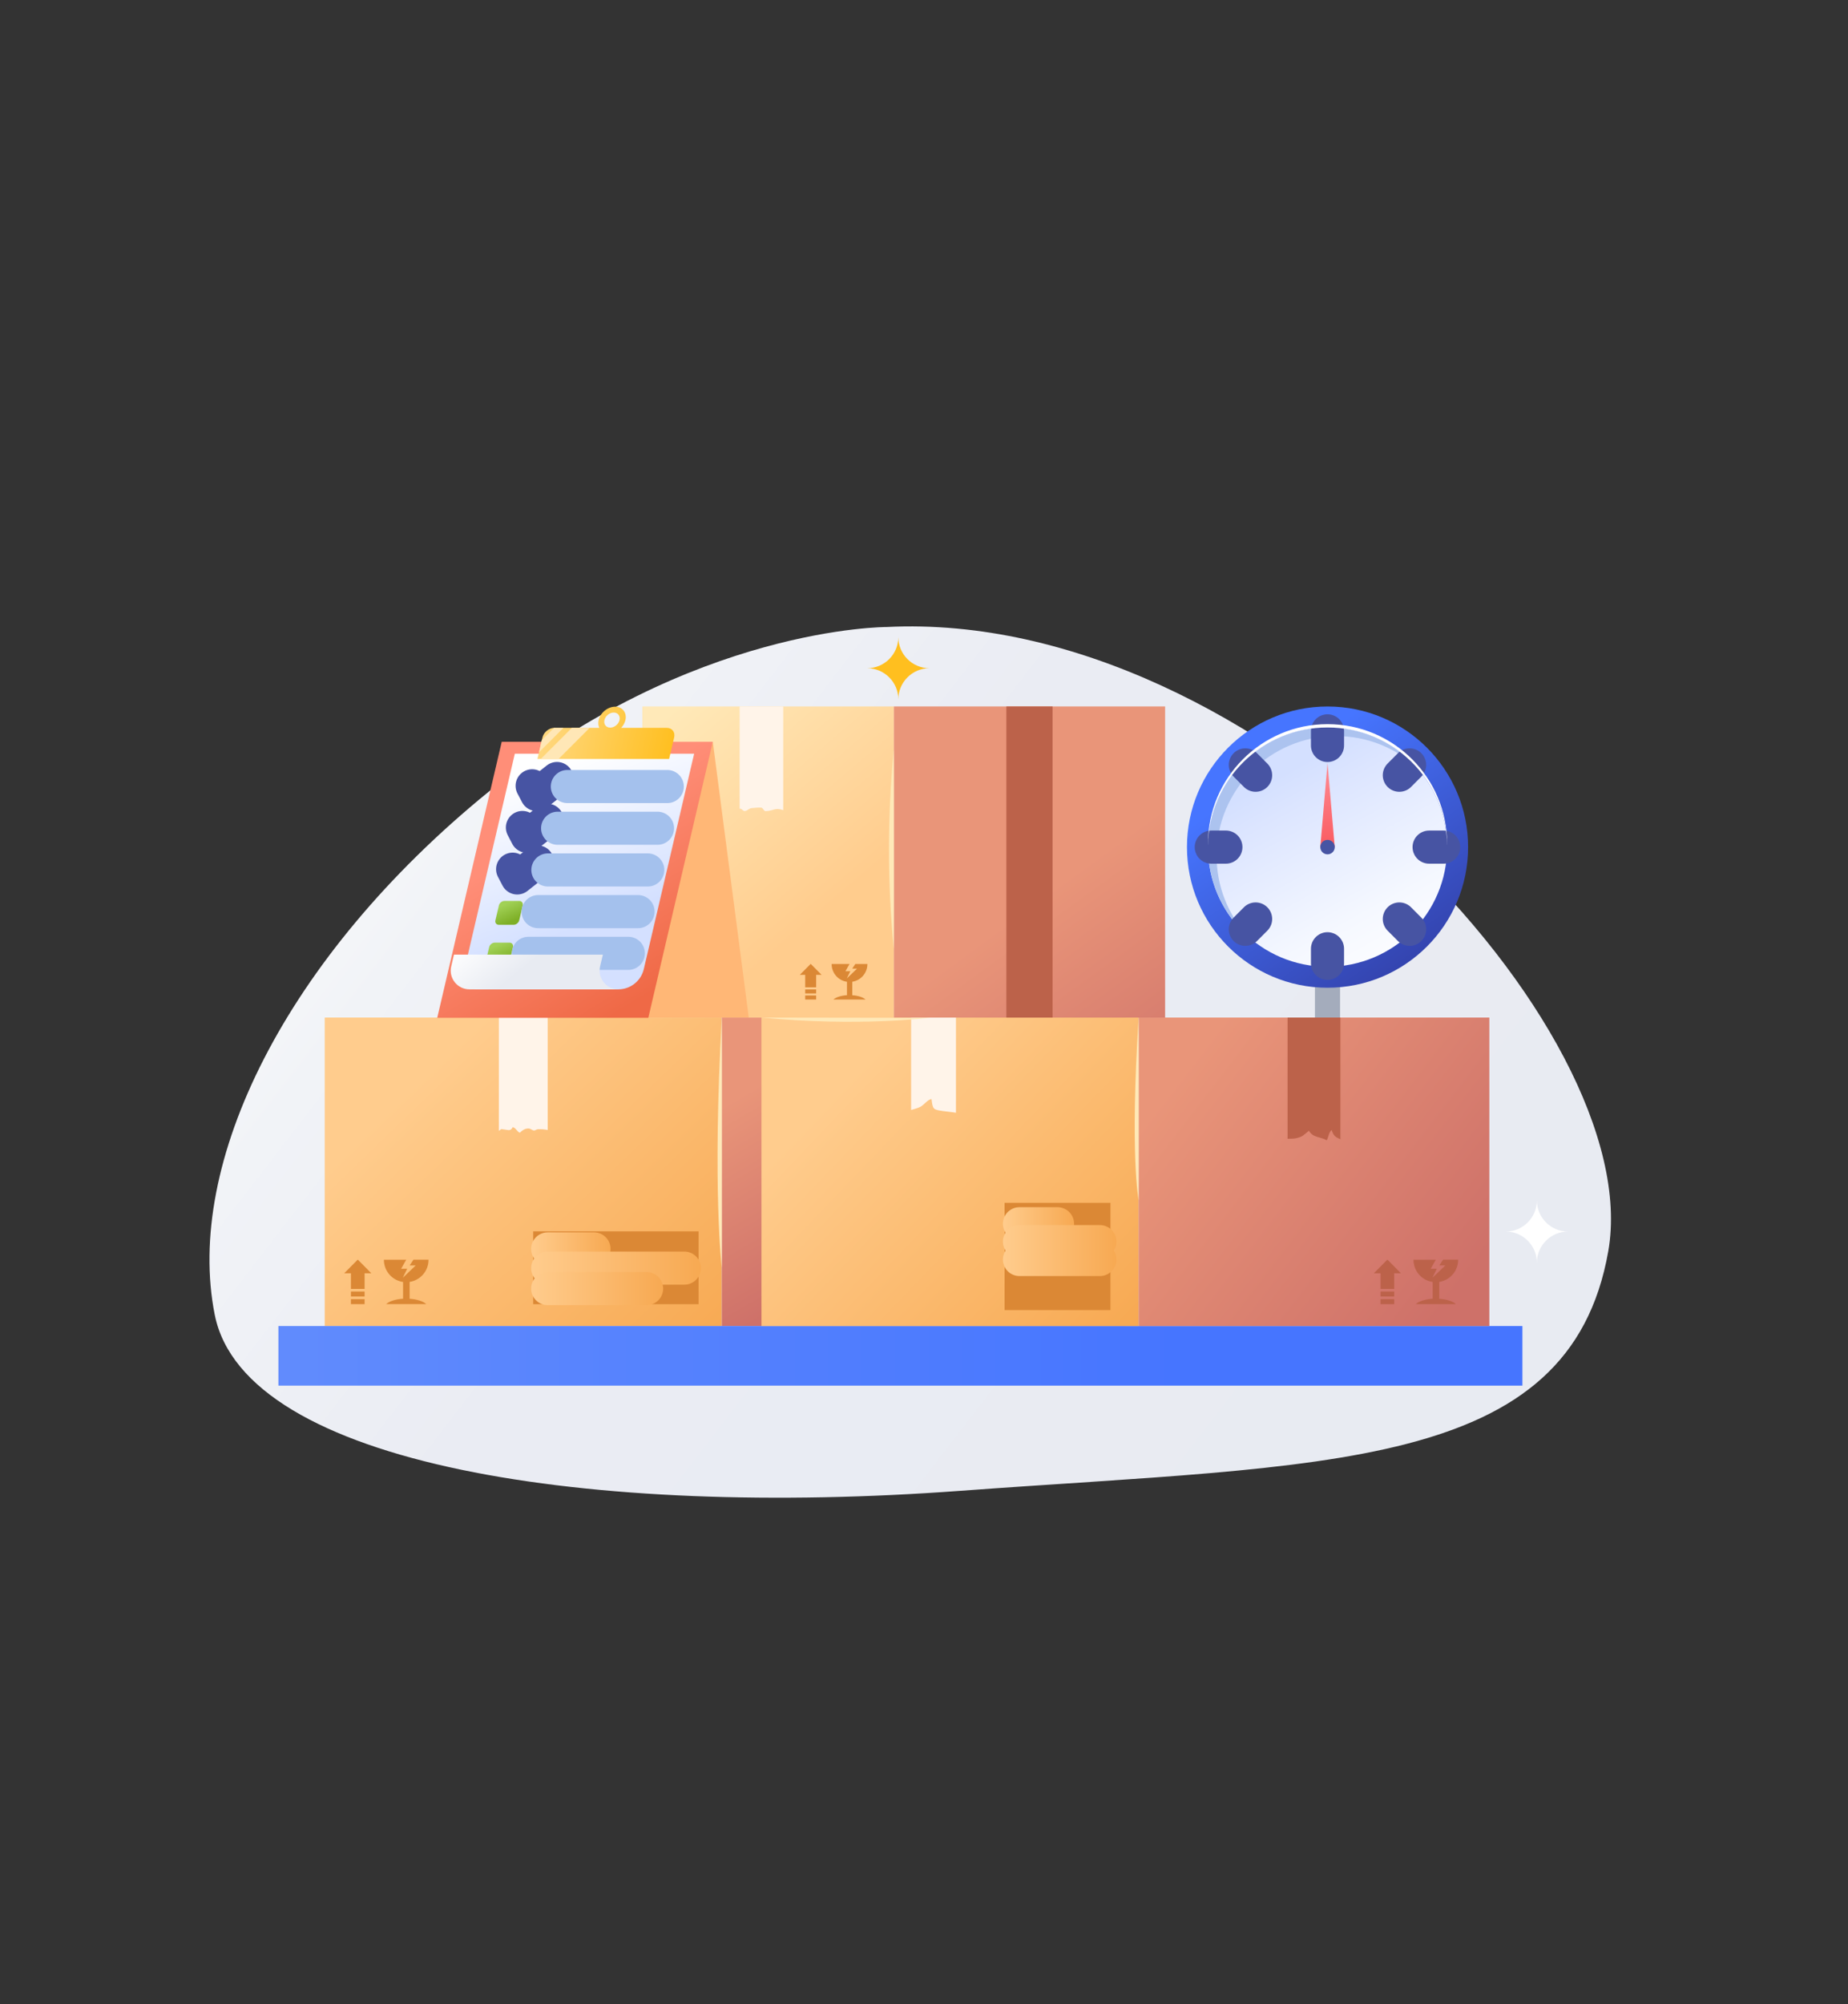 <?xml version="1.0" encoding="UTF-8"?>
<svg id="Capa_1" data-name="Capa 1" xmlns="http://www.w3.org/2000/svg" width="488" height="529" xmlns:xlink="http://www.w3.org/1999/xlink" viewBox="0 0 488 529">
  <rect x="0" y="0" width="488" height="529" fill="#333333" stroke="none"/>
  <defs>
    <style>
      .cls-1 {
        fill: #a4acbc;
      }

      .cls-2 {
        fill: #db8835;
      }

      .cls-3 {
        stroke: #4754a3;
      }

      .cls-3, .cls-4, .cls-5, .cls-6, .cls-7, .cls-8, .cls-9, .cls-10 {
        fill: none;
        stroke-linecap: round;
        stroke-linejoin: round;
        stroke-width: 8.74px;
      }

      .cls-11 {
        fill: #ffe9b8;
      }

      .cls-12 {
        fill: url(#Degradado_sin_nombre_17-5);
      }

      .cls-13 {
        fill: url(#Degradado_sin_nombre_27-4);
      }

      .cls-14 {
        fill: url(#Degradado_sin_nombre_27-2);
      }

      .cls-15 {
        fill: url(#Degradado_sin_nombre_27-3);
      }

      .cls-16 {
        fill: url(#Degradado_sin_nombre_27-5);
      }

      .cls-17 {
        fill: url(#Degradado_sin_nombre_12-2);
      }

      .cls-18 {
        fill: url(#Degradado_sin_nombre_18-2);
      }

      .cls-19 {
        fill: url(#Degradado_sin_nombre_18-3);
      }

      .cls-4 {
        stroke: #a4c1ed;
      }

      .cls-5 {
        stroke: url(#Degradado_sin_nombre_17-2);
      }

      .cls-6 {
        stroke: url(#Degradado_sin_nombre_17-3);
      }

      .cls-7 {
        stroke: url(#Degradado_sin_nombre_17-6);
      }

      .cls-8 {
        stroke: url(#Degradado_sin_nombre_17-4);
      }

      .cls-9 {
        stroke: url(#Degradado_sin_nombre_17-7);
      }

      .cls-10 {
        stroke: url(#Degradado_sin_nombre_17-8);
      }

      .cls-20 {
        fill: #fff;
      }

      .cls-21 {
        fill: #acc3ef;
      }

      .cls-22 {
        fill: #bc624a;
      }

      .cls-23 {
        fill: #ffe7b6;
      }

      .cls-24 {
        fill: url(#Degradado_sin_nombre_7);
      }

      .cls-25 {
        fill: url(#Degradado_sin_nombre_8);
      }

      .cls-26 {
        fill: url(#Degradado_sin_nombre_9);
      }

      .cls-27 {
        fill: url(#Degradado_sin_nombre_2);
      }

      .cls-28 {
        fill: #4754a3;
      }

      .cls-29 {
        fill: #fff4e9;
      }

      .cls-30 {
        fill: url(#Degradado_sin_nombre_17);
      }

      .cls-31 {
        fill: url(#Degradado_sin_nombre_18);
      }

      .cls-32 {
        fill: url(#Degradado_sin_nombre_10);
      }

      .cls-33 {
        fill: url(#Degradado_sin_nombre_12);
      }

      .cls-34 {
        fill: url(#Degradado_sin_nombre_19);
      }

      .cls-35 {
        fill: url(#Degradado_sin_nombre_27);
      }

      .cls-36 {
        fill: url(#Degradado_sin_nombre_28);
      }

      .cls-37 {
        fill: url(#Degradado_sin_nombre_20);
      }

      .cls-38 {
        fill: url(#Degradado_sin_nombre_22);
      }

      .cls-39 {
        fill: url(#Degradado_sin_nombre_21);
      }

      .cls-40 {
        fill: #ffb776;
      }

      .cls-41 {
        fill: #ffbf1f;
      }
    </style>
    <linearGradient id="Degradado_sin_nombre_2" data-name="Degradado sin nombre 2" x1="68.62" y1="5023.69" x2="361.66" y2="4797.66" gradientTransform="translate(0 5201.85) scale(1 -1)" gradientUnits="userSpaceOnUse">
      <stop offset="0" stop-color="#fff"/>
      <stop offset=".01" stop-color="#fefefe"/>
      <stop offset=".2" stop-color="#f1f3f7"/>
      <stop offset=".45" stop-color="#eaecf3"/>
      <stop offset="1" stop-color="#e8ebf2"/>
    </linearGradient>
    <linearGradient id="Degradado_sin_nombre_17" data-name="Degradado sin nombre 17" x1="112.96" y1="4918.72" x2="185.67" y2="4843.19" gradientTransform="translate(0 5201.85) scale(1 -1)" gradientUnits="userSpaceOnUse">
      <stop offset="0" stop-color="#ffcc8d"/>
      <stop offset="1" stop-color="#f7a952"/>
    </linearGradient>
    <linearGradient id="Degradado_sin_nombre_18" data-name="Degradado sin nombre 18" x1="222.54" y1="4928.73" x2="249.79" y2="4882.52" gradientTransform="translate(0 5201.85) scale(1 -1)" gradientUnits="userSpaceOnUse">
      <stop offset="0" stop-color="#e99579"/>
      <stop offset="1" stop-color="#ce7169"/>
    </linearGradient>
    <linearGradient id="Degradado_sin_nombre_17-2" data-name="Degradado sin nombre 17" x1="140.26" y1="4872.18" x2="161.23" y2="4872.18" xlink:href="#Degradado_sin_nombre_17"/>
    <linearGradient id="Degradado_sin_nombre_17-3" data-name="Degradado sin nombre 17" x1="140.26" y1="4867.11" x2="185.08" y2="4867.11" xlink:href="#Degradado_sin_nombre_17"/>
    <linearGradient id="Degradado_sin_nombre_17-4" data-name="Degradado sin nombre 17" x1="140.26" y1="4861.69" x2="175.12" y2="4861.69" xlink:href="#Degradado_sin_nombre_17"/>
    <linearGradient id="Degradado_sin_nombre_7" data-name="Degradado sin nombre 7" x1="-16.66" y1="4843.95" x2="311.84" y2="4843.95" gradientTransform="translate(0 5201.85) scale(1 -1)" gradientUnits="userSpaceOnUse">
      <stop offset="0" stop-color="#6b94fc"/>
      <stop offset="1" stop-color="#4675ff"/>
    </linearGradient>
    <linearGradient id="Degradado_sin_nombre_8" data-name="Degradado sin nombre 8" x1="336.18" y1="4999.01" x2="389.45" y2="4922.1" gradientTransform="translate(0 5201.85) scale(1 -1)" gradientUnits="userSpaceOnUse">
      <stop offset="0" stop-color="#4675ff"/>
      <stop offset="1" stop-color="#2b2c88"/>
    </linearGradient>
    <linearGradient id="Degradado_sin_nombre_9" data-name="Degradado sin nombre 9" x1="370.32" y1="4942.82" x2="339.55" y2="4997.99" gradientTransform="translate(0 5201.85) scale(1 -1)" gradientUnits="userSpaceOnUse">
      <stop offset="0" stop-color="#fff"/>
      <stop offset=".32" stop-color="#f5f8ff"/>
      <stop offset=".86" stop-color="#dce5ff"/>
      <stop offset="1" stop-color="#d4e0ff"/>
    </linearGradient>
    <linearGradient id="Degradado_sin_nombre_10" data-name="Degradado sin nombre 10" x1="350.56" y1="4978.24" x2="350.56" y2="5000.44" gradientTransform="translate(0 5201.85) scale(1 -1)" gradientUnits="userSpaceOnUse">
      <stop offset="0" stop-color="#fa5b60"/>
      <stop offset="1" stop-color="#ff8d95"/>
    </linearGradient>
    <linearGradient id="Degradado_sin_nombre_12" data-name="Degradado sin nombre 12" x1="350.56" y1="5001.14" x2="350.57" y2="5001.14" gradientTransform="translate(0 5201.85) scale(1 -1)" gradientUnits="userSpaceOnUse">
      <stop offset="0" stop-color="#ff8d95"/>
      <stop offset="1" stop-color="#fa5b60"/>
    </linearGradient>
    <linearGradient id="Degradado_sin_nombre_12-2" data-name="Degradado sin nombre 12" x1="350.55" x2="350.56" xlink:href="#Degradado_sin_nombre_12"/>
    <linearGradient id="Degradado_sin_nombre_17-5" data-name="Degradado sin nombre 17" x1="224.91" y1="4917.41" x2="296.84" y2="4848.52" xlink:href="#Degradado_sin_nombre_17"/>
    <linearGradient id="Degradado_sin_nombre_18-2" data-name="Degradado sin nombre 18" x1="312.36" y1="4919.07" x2="385.86" y2="4862.73" xlink:href="#Degradado_sin_nombre_18"/>
    <linearGradient id="Degradado_sin_nombre_17-6" data-name="Degradado sin nombre 17" x1="264.84" y1="4878.82" x2="283.63" y2="4878.82" xlink:href="#Degradado_sin_nombre_17"/>
    <linearGradient id="Degradado_sin_nombre_17-7" data-name="Degradado sin nombre 17" x1="264.84" y1="4874.1" x2="294.81" y2="4874.1" xlink:href="#Degradado_sin_nombre_17"/>
    <linearGradient id="Degradado_sin_nombre_17-8" data-name="Degradado sin nombre 17" x1="264.84" y1="4869.38" x2="294.81" y2="4869.38" xlink:href="#Degradado_sin_nombre_17"/>
    <linearGradient id="Degradado_sin_nombre_18-3" data-name="Degradado sin nombre 18" x1="277.19" y1="4966.98" x2="319.4" y2="4909.09" xlink:href="#Degradado_sin_nombre_18"/>
    <linearGradient id="Degradado_sin_nombre_19" data-name="Degradado sin nombre 19" x1="172.41" y1="5010.13" x2="215.39" y2="4959.51" gradientTransform="translate(0 5201.85) scale(1 -1)" gradientUnits="userSpaceOnUse">
      <stop offset="0" stop-color="#ffe9b8"/>
      <stop offset="1" stop-color="#ffcc8d"/>
    </linearGradient>
    <linearGradient id="Degradado_sin_nombre_20" data-name="Degradado sin nombre 20" x1="-567.5" y1="4982.73" x2="-535.4" y2="4937.17" gradientTransform="translate(-451.42 5201.85) scale(1 -1) skewX(13.16)" gradientUnits="userSpaceOnUse">
      <stop offset="0" stop-color="#ff8e78"/>
      <stop offset="1" stop-color="#ef6946"/>
    </linearGradient>
    <linearGradient id="Degradado_sin_nombre_21" data-name="Degradado sin nombre 21" x1="-569.4" y1="5000.99" x2="-551.86" y2="4958.09" gradientTransform="translate(-451.42 5201.85) scale(1 -1) skewX(13.16)" gradientUnits="userSpaceOnUse">
      <stop offset="0" stop-color="#fff"/>
      <stop offset="1" stop-color="#d4e0ff"/>
    </linearGradient>
    <linearGradient id="Degradado_sin_nombre_22" data-name="Degradado sin nombre 22" x1="-575.64" y1="5008.4" x2="-540.87" y2="5008.4" gradientTransform="translate(-451.42 5201.85) scale(1 -1) skewX(13.16)" gradientUnits="userSpaceOnUse">
      <stop offset="0" stop-color="#ffd77d"/>
      <stop offset="1" stop-color="#ffbf1f"/>
    </linearGradient>
    <linearGradient id="Degradado_sin_nombre_27" data-name="Degradado sin nombre 27" x1="-1290.87" y1="4996.36" x2="-1287.88" y2="4991.29" gradientTransform="translate(-902.85 5201.85) scale(1 -1) skewX(25.05)" gradientUnits="userSpaceOnUse">
      <stop offset="0" stop-color="#a1d156"/>
      <stop offset="1" stop-color="#7eaf27"/>
    </linearGradient>
    <linearGradient id="Degradado_sin_nombre_27-2" data-name="Degradado sin nombre 27" x1="-1288.29" y1="4985.35" x2="-1285.31" y2="4980.29" xlink:href="#Degradado_sin_nombre_27"/>
    <linearGradient id="Degradado_sin_nombre_27-3" data-name="Degradado sin nombre 27" x1="-1285.72" y1="4974.34" x2="-1282.73" y2="4969.28" xlink:href="#Degradado_sin_nombre_27"/>
    <linearGradient id="Degradado_sin_nombre_27-4" data-name="Degradado sin nombre 27" x1="-1283.15" y1="4963.33" x2="-1280.16" y2="4958.27" xlink:href="#Degradado_sin_nombre_27"/>
    <linearGradient id="Degradado_sin_nombre_27-5" data-name="Degradado sin nombre 27" x1="-1280.57" y1="4952.33" x2="-1277.59" y2="4947.26" xlink:href="#Degradado_sin_nombre_27"/>
    <linearGradient id="Degradado_sin_nombre_28" data-name="Degradado sin nombre 28" x1="129.14" y1="4959.01" x2="139.05" y2="4946.94" gradientTransform="translate(0 5201.85) scale(1 -1)" gradientUnits="userSpaceOnUse">
      <stop offset="0" stop-color="#fff"/>
      <stop offset="1" stop-color="#e8ebf2"/>
    </linearGradient>
  </defs>
  <path class="cls-27" d="M234.18,165.51s-51.43-.21-105.17,43.51c-53.74,43.72-80.27,98.11-72.3,138.05,7.97,39.94,99.99,53.61,196.75,46.47,96.76-7.14,160.97-4.87,171.24-63.28s-92.67-169.65-190.51-164.75h0Z"/>
  <rect class="cls-30" x="85.75" y="268.6" width="104.84" height="81.43"/>
  <path class="cls-29" d="M144.63,268.6v29.68c-.88-.17-1.77-.23-2.63-.19-.35.02-.65.34-.99.32-.43-.02-.89-.49-1.38-.52-.92-.07-1.74.49-2.37,1.12-.73-.3-1.1-1.36-1.87-1.48-.55,1.14-1.18.73-2.21.62-1.09-.11-.52-.29-1.4.32-.02.01-.03.02-.05.04v-29.92h12.9Z"/>
  <rect class="cls-2" x="140.8" y="325.04" width="43.68" height="19.22"/>
  <rect class="cls-31" x="190.6" y="268.6" width="106.59" height="81.43"/>
  <path class="cls-11" d="M190.6,268.6v66.05s-2.52-20.77,0-66.05Z"/>
  <polygon class="cls-2" points="94.48 332.49 90.89 336.11 92.67 336.11 92.67 340.23 96.28 340.23 96.28 336.11 98.06 336.11 94.48 332.49"/>
  <rect class="cls-2" x="92.67" y="340.92" width="3.61" height="1.32"/>
  <rect class="cls-2" x="92.67" y="342.93" width="3.61" height="1.32"/>
  <path class="cls-2" d="M108.17,342.83c1.94.13,3.57.67,4.4,1.41h-10.6c.84-.75,2.5-1.3,4.47-1.42v-4.42c-2.86-.4-5.06-2.86-5.06-5.83,0-.01,0-.02,0-.04h5.89l-1.34,2.38h1.6l-1.16,2.38,3.4-3.25h-1.59l1-1.52h3.98s0,.02,0,.04c0,2.95-2.16,5.39-4.99,5.82v4.44h0Z"/>
  <line class="cls-5" x1="144.63" y1="329.67" x2="156.86" y2="329.67"/>
  <line class="cls-6" x1="144.63" y1="334.74" x2="180.71" y2="334.74"/>
  <line class="cls-8" x1="144.63" y1="340.15" x2="170.75" y2="340.15"/>
  <rect class="cls-24" x="73.52" y="350.03" width="328.5" height="15.73"/>
  <rect class="cls-1" x="347.23" y="244.47" width="6.64" height="44.38"/>
  <circle class="cls-25" cx="350.56" cy="223.61" r="37.12"/>
  <circle class="cls-26" cx="350.56" cy="223.61" r="31.58"/>
  <path class="cls-21" d="M374,202.44c-5.6-5.06-13.02-8.14-21.16-8.14-17.44,0-31.58,14.14-31.58,31.58,0,8.14,3.08,15.57,8.14,21.17-6.4-5.78-10.41-14.14-10.41-23.44,0-17.44,14.14-31.58,31.58-31.58,9.3,0,17.66,4.02,23.44,10.42h0Z"/>
  <polygon class="cls-32" points="352.46 223.61 348.65 223.61 350.55 201.48 350.56 201.41 350.56 201.48 352.46 223.61"/>
  <circle class="cls-28" cx="350.56" cy="223.61" r="1.91"/>
  <polygon class="cls-33" points="350.57 200.63 350.57 200.78 350.56 200.71 350.57 200.63"/>
  <polygon class="cls-17" points="350.56 200.71 350.55 200.78 350.55 200.63 350.56 200.71"/>
  <line class="cls-3" x1="377.38" y1="223.61" x2="381.23" y2="223.61"/>
  <line class="cls-3" x1="319.86" y1="223.61" x2="323.72" y2="223.61"/>
  <line class="cls-3" x1="369.52" y1="242.58" x2="372.24" y2="245.31"/>
  <line class="cls-3" x1="328.85" y1="201.91" x2="331.57" y2="204.64"/>
  <line class="cls-3" x1="350.55" y1="250.44" x2="350.55" y2="254.29"/>
  <line class="cls-3" x1="350.55" y1="192.92" x2="350.55" y2="196.78"/>
  <line class="cls-3" x1="331.57" y1="242.58" x2="328.85" y2="245.31"/>
  <line class="cls-3" x1="372.24" y1="201.91" x2="369.52" y2="204.64"/>
  <path class="cls-20" d="M382.14,222.73c0,.15,0,.29,0,.44-.23-17.24-14.28-31.14-31.58-31.14s-31.34,13.9-31.58,31.14c0-.15,0-.29,0-.44,0-17.44,14.14-31.58,31.58-31.58s31.58,14.14,31.58,31.58h0Z"/>
  <rect class="cls-12" x="201.08" y="268.6" width="99.6" height="81.43"/>
  <rect class="cls-2" x="265.28" y="317.51" width="27.96" height="28.31"/>
  <rect class="cls-18" x="300.68" y="268.6" width="92.61" height="81.43"/>
  <path class="cls-29" d="M252.44,268.6v25.13c-1.27-.23-2.56-.3-3.41-.44-2.57-.4-2.72-.37-3.04-3.15-.98-.03-2.04,1.69-3.2,2.15-.85.34-1.53.51-2.19.71v-24.4h11.85Z"/>
  <path class="cls-22" d="M353.96,268.6v32.13c-1.28-.57-1.81-.85-2.31-2.45-.79.67-.75,1.68-1.29,2.72-1.75-1-3.62-.61-4.71-2.52-1.53,1.22-1.58,1.57-3.41,1.98-.63.14-1.43.11-2.23.14v-32h13.95Z"/>
  <path class="cls-11" d="M300.68,268.6v48.23s-2.34-11.69,0-48.23Z"/>
  <polygon class="cls-22" points="366.37 332.49 362.78 336.11 364.56 336.11 364.56 340.23 368.17 340.23 368.17 336.11 369.95 336.11 366.37 332.49"/>
  <rect class="cls-22" x="364.56" y="340.92" width="3.61" height="1.32"/>
  <rect class="cls-22" x="364.56" y="342.93" width="3.61" height="1.32"/>
  <path class="cls-22" d="M380.06,342.83c1.94.13,3.57.67,4.4,1.41h-10.6c.84-.75,2.5-1.3,4.47-1.42v-4.42c-2.86-.4-5.06-2.86-5.06-5.83,0-.01,0-.02,0-.04h5.89l-1.34,2.38h1.6l-1.16,2.38,3.4-3.25h-1.59l1-1.52h3.98s0,.02,0,.04c0,2.95-2.16,5.39-4.99,5.82v4.44h0Z"/>
  <line class="cls-7" x1="269.21" y1="323.03" x2="279.26" y2="323.03"/>
  <line class="cls-9" x1="269.21" y1="327.75" x2="290.44" y2="327.75"/>
  <line class="cls-10" x1="269.21" y1="332.47" x2="290.44" y2="332.47"/>
  <path class="cls-11" d="M201.08,268.6l44.44.07s-19,2.4-44.44-.07Z"/>
  <rect class="cls-19" x="236.03" y="186.48" width="71.64" height="82.13"/>
  <rect class="cls-34" x="169.63" y="186.48" width="66.4" height="82.13"/>
  <path class="cls-29" d="M206.83,186.48v27.37s-.04-.01-.06-.02c-2.25-.73-2.32.19-4.59.29-.51.02-.68-.9-1.17-.93-.72-.05-1.84.04-2.58.13-.71.09-1.03.71-1.75.77-.58.05-.7-.72-1.36-.61v-27h11.52,0Z"/>
  <rect class="cls-22" x="265.75" y="186.48" width="12.2" height="82.13"/>
  <polygon class="cls-2" points="214.08 254.43 211.21 257.32 212.63 257.32 212.63 260.63 215.52 260.63 215.52 257.32 216.95 257.32 214.08 254.43"/>
  <rect class="cls-2" x="212.63" y="261.18" width="2.89" height="1.06"/>
  <rect class="cls-2" x="212.63" y="262.78" width="2.89" height="1.06"/>
  <path class="cls-2" d="M225.05,262.71c1.55.1,2.86.54,3.52,1.13h-8.49c.67-.6,2-1.04,3.58-1.14v-3.54c-2.29-.32-4.05-2.29-4.05-4.67,0,0,0-.02,0-.03h4.72l-1.07,1.91h1.28l-.93,1.91,2.72-2.6h-1.27l.8-1.22h3.19s0,.02,0,.03c0,2.36-1.73,4.31-3.99,4.66v3.55h0Z"/>
  <path class="cls-11" d="M236.03,197.88v52.56s-2.87-24.36,0-52.56h0Z"/>
  <polygon class="cls-40" points="188.23 195.81 197.73 268.6 165.92 268.6 188.23 195.81"/>
  <path class="cls-41" d="M245.44,176.39c-2.27,0-4.32.92-5.81,2.41s-2.41,3.54-2.41,5.81c0-2.27-.92-4.32-2.41-5.81-1.49-1.49-3.54-2.41-5.81-2.41,2.27,0,4.32-.92,5.81-2.41s2.41-3.54,2.41-5.81c0,2.27.92,4.32,2.41,5.81,1.49,1.49,3.54,2.41,5.81,2.41Z"/>
  <path class="cls-20" d="M414.06,325.09c-2.27,0-4.32.92-5.81,2.41s-2.41,3.54-2.41,5.81c0-2.27-.92-4.32-2.41-5.81-1.49-1.49-3.54-2.41-5.81-2.41,2.27,0,4.32-.92,5.81-2.41s2.41-3.54,2.41-5.81c0,2.27.92,4.32,2.41,5.81,1.49,1.49,3.54,2.41,5.81,2.41Z"/>
  <polygon class="cls-37" points="171.2 268.67 115.46 268.67 132.49 195.81 188.23 195.81 171.2 268.67"/>
  <path class="cls-39" d="M163.27,261.16h-37.09c-2.44,0-4.24-2.27-3.68-4.64l13.45-57.56h47.35l-13.29,56.85c-.73,3.13-3.53,5.35-6.75,5.35h0Z"/>
  <path class="cls-38" d="M164.01,192.14c.57-.6.99-1.34,1.16-2.14.38-1.82-.73-3.35-2.52-3.45-2.02-.12-4.1,1.51-4.57,3.53-.18.77-.1,1.47.18,2.05h-11.88c-1.4,0-2.81,1.14-3.13,2.54l-1.33,5.67h34.77l1.33-5.67c.33-1.4-.54-2.54-1.95-2.54h-12.05ZM161.14,192.07c-1.1,0-1.78-.89-1.53-1.99.26-1.1,1.36-1.99,2.46-1.99s1.78.89,1.53,1.99c-.26,1.1-1.36,1.99-2.46,1.99Z"/>
  <path class="cls-35" d="M143.37,211.09h-3.92c-.65,0-1.06-.53-.91-1.19l.92-3.92c.15-.65.81-1.19,1.46-1.19h3.92c.65,0,1.06.53.91,1.19l-.92,3.92c-.15.65-.81,1.19-1.46,1.19Z"/>
  <polyline class="cls-3" points="140.52 207.43 141.73 209.73 147.08 205.5"/>
  <line class="cls-4" x1="149.82" y1="207.62" x2="176.21" y2="207.62"/>
  <path class="cls-14" d="M140.8,222.1h-3.92c-.65,0-1.06-.53-.91-1.19l.92-3.92c.15-.65.81-1.19,1.46-1.19h3.92c.65,0,1.06.53.91,1.19l-.92,3.92c-.15.65-.81,1.19-1.46,1.19Z"/>
  <polyline class="cls-3" points="137.95 218.43 139.15 220.74 144.51 216.51"/>
  <line class="cls-4" x1="147.25" y1="218.63" x2="173.63" y2="218.63"/>
  <path class="cls-15" d="M138.22,233.11h-3.92c-.65,0-1.06-.53-.91-1.19l.92-3.92c.15-.65.81-1.19,1.46-1.19h3.92c.65,0,1.06.53.91,1.19l-.92,3.92c-.15.65-.81,1.19-1.46,1.19Z"/>
  <polyline class="cls-3" points="135.37 229.44 136.58 231.75 141.93 227.52"/>
  <line class="cls-4" x1="144.68" y1="229.64" x2="171.06" y2="229.64"/>
  <path class="cls-13" d="M135.65,244.12h-3.92c-.65,0-1.06-.53-.91-1.19l.92-3.92c.15-.65.81-1.19,1.46-1.19h3.92c.65,0,1.06.53.91,1.19l-.92,3.92c-.15.65-.81,1.19-1.46,1.19Z"/>
  <line class="cls-4" x1="142.1" y1="240.64" x2="168.49" y2="240.64"/>
  <path class="cls-16" d="M133.08,255.13h-3.92c-.65,0-1.06-.53-.91-1.19l.92-3.92c.15-.65.81-1.19,1.46-1.19h3.92c.65,0,1.06.53.91,1.19l-.92,3.92c-.15.65-.81,1.19-1.46,1.19Z"/>
  <line class="cls-4" x1="139.53" y1="251.65" x2="165.92" y2="251.65"/>
  <path class="cls-36" d="M163.26,261.16h-39.29c-3.19,0-5.54-2.97-4.82-6.07l.73-3.1h39.32l-.73,3.1c-.72,3.09,1.62,6.05,4.79,6.07Z"/>
  <path class="cls-23" d="M148.78,192.14l-6.46,6.46.75-3.22,3.23-3.23s.04,0,.06,0h2.41Z"/>
  <polygon class="cls-23" points="155.7 192.14 147.49 200.35 142.79 200.35 151 192.14 155.7 192.14"/>
</svg>